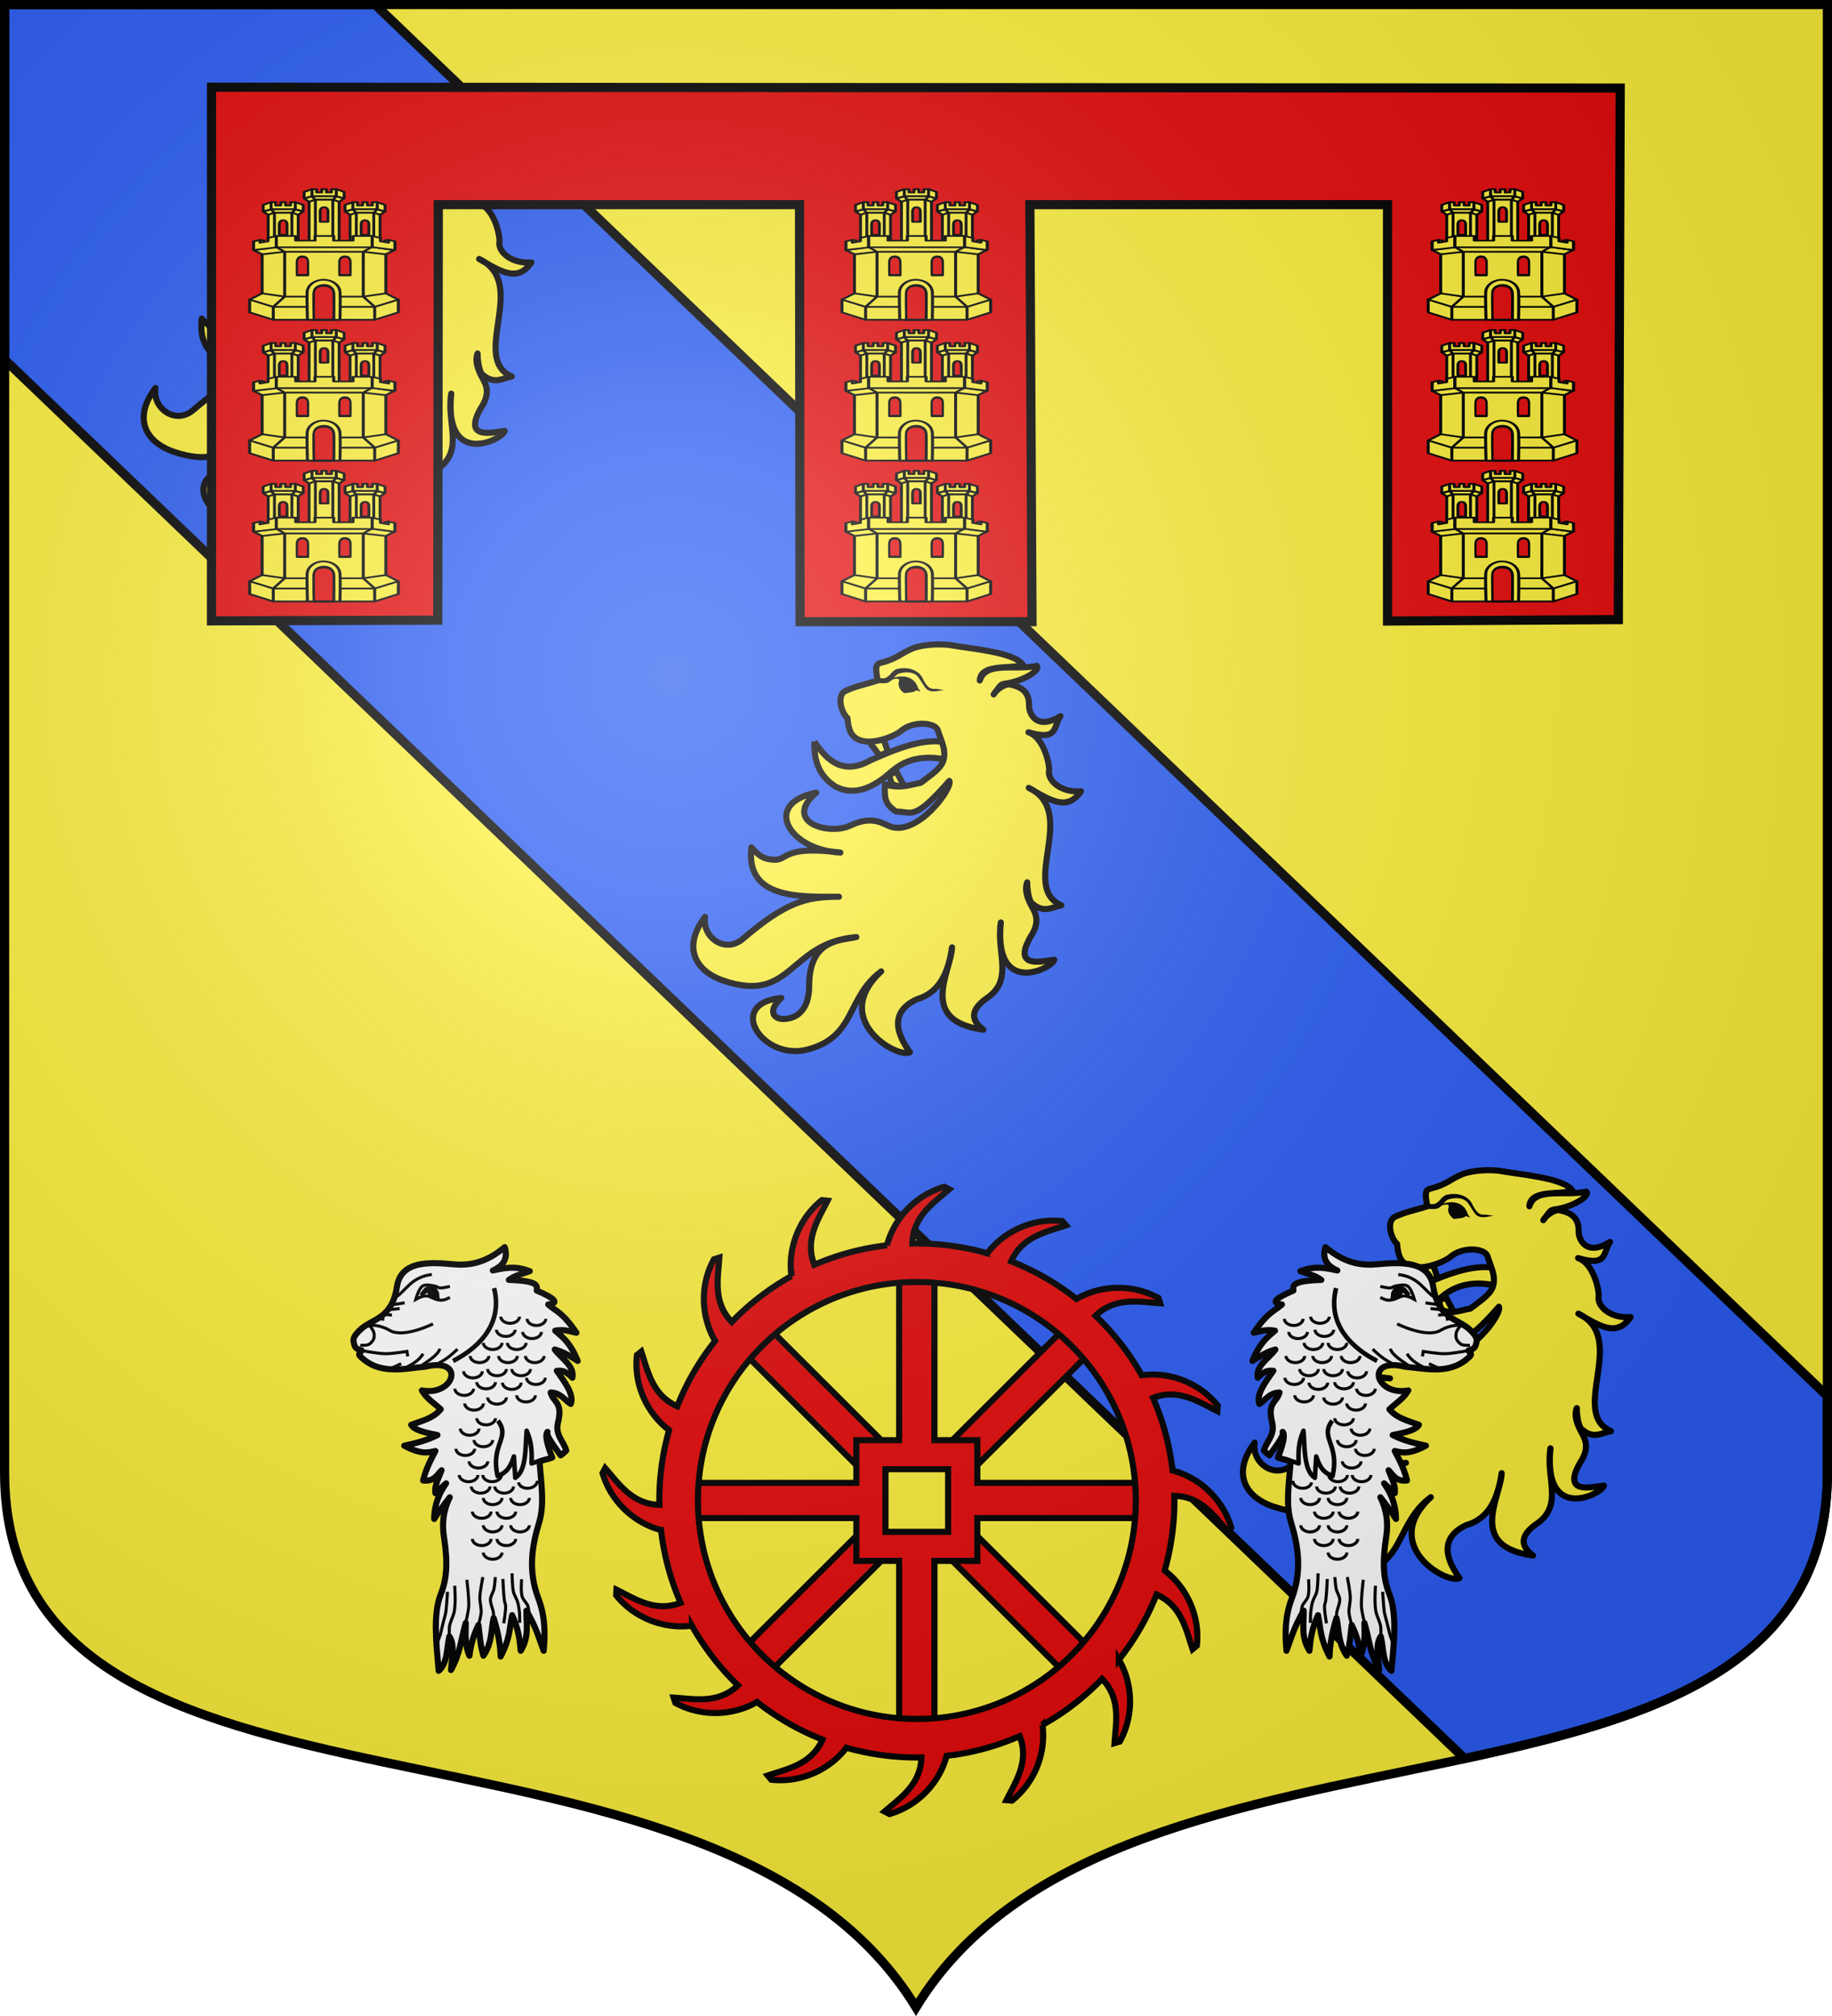 <svg xmlns="http://www.w3.org/2000/svg" xmlns:xlink="http://www.w3.org/1999/xlink" width="600.003" height="659.997" version="1.0"><defs><g id="c"><path id="b" d="M0 0v1h.5Z" transform="rotate(18 3.157 -.5)"/><use xlink:href="#b" width="810" height="540" transform="scale(-1 1)"/></g><g id="d"><use xlink:href="#c" width="810" height="540" transform="rotate(72)"/><use xlink:href="#c" width="810" height="540" transform="rotate(144)"/></g><g id="f"><path id="e" d="M0 0v1h.5Z" transform="rotate(18 3.157 -.5)"/><use xlink:href="#e" width="810" height="540" transform="scale(-1 1)"/></g><g id="g"><use xlink:href="#f" width="810" height="540" transform="rotate(72)"/><use xlink:href="#f" width="810" height="540" transform="rotate(144)"/></g><g id="i"><path id="h" d="M0 0v1h.5Z" transform="rotate(18 3.157 -.5)"/><use xlink:href="#h" width="810" height="540" transform="scale(-1 1)"/></g><g id="j"><use xlink:href="#i" width="810" height="540" transform="rotate(72)"/><use xlink:href="#i" width="810" height="540" transform="rotate(144)"/></g><g id="l"><path id="k" d="M0 0v1h.5Z" transform="rotate(18 3.157 -.5)"/><use xlink:href="#k" width="810" height="540" transform="scale(-1 1)"/></g><g id="m"><use xlink:href="#l" width="810" height="540" transform="rotate(72)"/><use xlink:href="#l" width="810" height="540" transform="rotate(144)"/></g><g id="p"><path id="o" d="M0 0v1h.5Z" transform="rotate(18 3.157 -.5)"/><use xlink:href="#o" width="810" height="540" transform="scale(-1 1)"/></g><g id="q"><use xlink:href="#p" width="810" height="540" transform="rotate(72)"/><use xlink:href="#p" width="810" height="540" transform="rotate(144)"/></g><g id="u"><path id="s" d="M0 0v1h.5Z" transform="rotate(18 3.157 -.5)"/><use xlink:href="#s" width="810" height="540" transform="scale(-1 1)"/></g><g id="v"><use xlink:href="#u" width="810" height="540" transform="rotate(72)"/><use xlink:href="#u" width="810" height="540" transform="rotate(144)"/></g><path id="w" d="M-298.5-298.5V183c0 129.055 231.64 65.948 298.5 175.5C66.86 248.948 298.5 312.055 298.5 183v-481.5z"/><path id="a" d="M2.922 27.673c0-5.952 2.317-9.844 5.579-11.013 1.448-.519 3.307-.273 5.018 1.447 2.119 2.129 2.736 7.993-3.483 9.121.658-.956.619-3.081-.714-3.787-.99-.524-2.113-.253-2.676.123-.823.552-1.729 2.106-1.679 4.108z"/><path id="n" d="M2.922 27.673c0-5.952 2.317-9.844 5.579-11.013 1.448-.519 3.307-.273 5.018 1.447 2.119 2.129 2.736 7.993-3.483 9.121.658-.956.619-3.081-.714-3.787-.99-.524-2.113-.253-2.676.123-.823.552-1.729 2.106-1.679 4.108z"/><path id="r" d="M2.922 27.673c0-5.952 2.317-9.844 5.579-11.013 1.448-.519 3.307-.273 5.018 1.447 2.119 2.129 2.736 7.993-3.483 9.121.658-.956.619-3.081-.714-3.787-.99-.524-2.113-.253-2.676.123-.823.552-1.729 2.106-1.679 4.108z"/><radialGradient id="ag" cx="-80" cy="-80" r="405" gradientUnits="userSpaceOnUse"><stop offset="0" style="stop-color:#fff;stop-opacity:.31"/><stop offset=".19" style="stop-color:#fff;stop-opacity:.25"/><stop offset=".6" style="stop-color:#6b6b6b;stop-opacity:.125"/><stop offset="1" style="stop-color:#000;stop-opacity:.125"/></radialGradient></defs><g transform="translate(.002 -392.362)"><use xlink:href="#w" width="744.094" height="1052.362" style="fill:#fcef3c" transform="matrix(1 0 0 .998 300 693.11)"/><path d="M1.498 393.86v116.226l240.314 230.173 237.845 227.804c63.995-13.8 118.845-31.064 118.845-93.71v-24.916L358.188 619.263 122.843 393.861Z" style="fill:#2b5df2;stroke:#000;stroke-width:2.997;stroke-miterlimit:4;stroke-dasharray:none;stroke-opacity:1"/></g><g style="display:inline" transform="translate(.002)"><g id="x" style="stroke:#000;stroke-width:3.681;stroke-miterlimit:4;stroke-dasharray:none;stroke-opacity:1"><path d="M-758.126 546.433c-.206 10.491 1.952 20.21 12.624 27.145 11.189 5.929 22.597 1.24 34.08-9.135 12.135-10.671 26.733-8.799 35.951-6.153 1.518-4.935-.345-6.94.069-10.244-13.78-5.446-33.843 3.005-49.116 9.864-15.291 8.495-25.314 1.377-33.608-11.477z" style="fill:#fcef3c;fill-opacity:1;stroke:#000;stroke-width:3.681;stroke-miterlimit:4;stroke-dasharray:none;stroke-opacity:1" transform="matrix(.543 0 0 .542 498.373 -226.547)"/><path d="m-703.845 573.647-4.698-8.866-4.575 1.582 1.654 5.65c4.281 1.85 3.995 1.099 7.619 1.634zM-724.899 546.73l8.605-1.566 2.53 7.523-4.982 2.283z" style="fill:#fcef3c;fill-opacity:1;stroke:#000;stroke-width:3.681;stroke-miterlimit:4;stroke-dasharray:none;stroke-opacity:1" transform="matrix(.543 0 0 .542 498.373 -226.547)"/><path d="M-683.6 539.746c-1.536-5.026-15.265-5.892-22.317.337-3.541 3.127-22.322 11.377-29.433 2.194-1.487-1.922-2.418-5.294-2.807-9.994-4.02-3.552-6.518-13.945-1.155-16.43 6.362-2.949 12.83-4.145 19.245-6.218-.052-3.555-2.498-9.572 1.675-10.621 10.542-2.652 11.912-5.634 19.55-8.808 3.62-1.504 12.567-3.173 22.21-2.1 12.944 2.427 38.619 4.17 44.193 11.862-6.12 3.122-25.337-1.139-25.903 9.61 3.52-11.813 21.316-5.933 34.324-8.848 2.6 2.386-7.622 9.204-18.998 10.745-3.078.417-2.854 1.186-6.953 6.516 1.836-3.31 7.233-6.473 9.53-6.06 13.89 2.493 11.361 11.858 11.933 14.582 1.418 6.754 7.35 11.798 18.825 4.58-4.497 6.105-.907 15.255-19.295 9.756 10.082 3.603 12.82 20.965 12.43 22.94-1.224 6.182 7.274 13.753 19.244 12.694-8.195 12.08-17.926 5.854-31.51-2.071 30.476 14.508-5.88 59.872 19.675 70.97-5.803 1.109-10.567 5.156-17.85-1.324-1.318-1.173-2.72-6.252-2.758-12.593-2.451 6.123 2.301 13.615 3.837 16.593 2.205 4.274 2.962 9.172-1.907 16.494-11.134 19.629 7.462 14.475 14.433 13.73-1.482 5.425-36.784 22.65-32.262-22.538-2.952 17.787 7.92 34.125-7.918 45.335-12.091 8.327-9.006 14.502-2.587 19.44-39.918-5.433-19.49-34.942-18.921-49.75-2.148 14.163-6.952 27.27-21.226 31.346-18.658 8.655-10.027 23.852-4.2 32.052-7.657 3.928-48.498-19.83-17.308-48.89-21.291 15.984-15.043 39.615-44.621 47.253-26.953 6.96-49.555-27.89-15.658-31.192-8.286 7.545-4.957 13.066 1.981 12.694 9.377-.503 14.87-7.809 14.846-19.898-.055-28.907 19.847-27.466 28.454-29.582-41.019 3.532-38.488 40.463-80.03 26.367-17.516-5.943-24.875-20.505-11.199-38.577-2.05 11.982 11.928 22.57 22.737 13.329 25.558-21.852 37.792-25.556 58.02-25.47-25.332.106-56.252.955-52.847-29.825 4.57 5.172 7.243 7.03 13.185 7.458 9.504.684 4.932-8.898 40.511-4.317-31.421-1.572-47.269-29.791-14.574-36.185-20.533 17.729 7.613 25.997 20.5 19.898 11.897-5.631 17.926-2.26 22.98.077 16.93 7.826 39.255-23.084 36.796-27.085-21.636 24.668-22.075 18.505-32.013 18.514-6.357-4.034-7.376-7.645-6.782-16.409 9.36 2.921 15.144.157 21.571-.948 5.945-4.628 12.586-8.643 13.849-14.178 1.408-6.17-1.566-11.116-3.502-17.455z" style="fill:#fcef3c;fill-opacity:1;stroke:#000;stroke-width:3.681;stroke-linejoin:round;stroke-miterlimit:4;stroke-dasharray:none;stroke-opacity:1" transform="matrix(.543 0 0 .542 498.373 -226.547)"/><path d="M-715.348 510.085c7.09-4.143 17.118-4.942 19.89 4.333l1.37 1.943-2.563-.86c-1.392 1.22-3.381 1.257-5.171 1.512l-2.089.219c-2.685-1.74-3.995-4.688-3.23-6.928 1.324-3.877-6.148-.28-8.207-.22" style="fill:#000;stroke:none;stroke-width:3.681;stroke-miterlimit:4;stroke-dasharray:none;stroke-opacity:1" transform="matrix(.543 0 0 .542 498.373 -226.547)"/><path d="M-708.513 502.715c-3.39 1.286-3.898 4.673-7.437 5.5a10.4 10.4 0 0 1-2.906-.125l-.594 2.938s1.754.38 3.812.156c4.17.04 5.116-4.029 8.22-5.687 3.865-1.158 8.66-1.456 11.624 1.625 2.968 3.952 4.266 7.278 6.303 8.307 2.97 1.5 6.417.227 9.625-.1l-3.178-.457c-3.492-.82-5.743 1.69-9.729-6.509-3.026-6.225-10.716-7.043-15.74-5.648" style="fill:#000;fill-opacity:1;stroke:none;stroke-width:3.681;stroke-linecap:round;stroke-linejoin:round;stroke-miterlimit:4;stroke-dasharray:none;stroke-opacity:1" transform="matrix(.543 0 0 .542 498.373 -226.547)"/></g><use xlink:href="#x" width="100%" height="100%" transform="translate(180 173.137)"/><use xlink:href="#x" width="100%" height="100%" transform="translate(360.002 345.276)"/><g style="display:inline;stroke:#000;stroke-width:3;stroke-miterlimit:4;stroke-dasharray:none;stroke-opacity:1"><path d="m262.623 129.394.183 136.8h75.97l-.703-136.802 117.134.003v136.592l75.601-.468.605-174.373-461.356-.282-.017 175.071 74.105-.234.182-136.31z" style="display:inline;fill:#e20909;fill-opacity:1;fill-rule:nonzero;stroke:#000;stroke-width:3;stroke-linecap:butt;stroke-linejoin:miter;stroke-miterlimit:4;stroke-dasharray:none;stroke-opacity:1" transform="matrix(1 0 0 .998 -.777 -62.138)"/></g><g id="A" style="stroke:#000;stroke-width:.75;stroke-miterlimit:4;stroke-dasharray:none;stroke-opacity:1" transform="matrix(1 0 0 .998 -.387 -62.872)"><g id="z" style="display:inline;fill:#fcef3c;stroke:#000;stroke-width:1.557;stroke-miterlimit:4;stroke-dasharray:none;stroke-opacity:1" transform="matrix(.585 0 0 .397 44.92 61.36)"><use xlink:href="#y" width="600" height="660" style="stroke:#000;stroke-width:1.557;stroke-miterlimit:4;stroke-dasharray:none;stroke-opacity:1" transform="translate(22.912 10.75)"/><use xlink:href="#y" width="600" height="660" style="stroke:#000;stroke-width:1.557;stroke-miterlimit:4;stroke-dasharray:none;stroke-opacity:1" transform="translate(-22.912 10.75)"/><g id="y" style="stroke:#000;stroke-width:1.516;stroke-miterlimit:4;stroke-dasharray:none;stroke-opacity:1"><path d="M444.884 392.224v47.84l-5.246-4.142v-44.565z" style="fill:#fcef3c;fill-opacity:1;fill-rule:evenodd;stroke:#000;stroke-width:1.516;stroke-linecap:round;stroke-linejoin:round;stroke-miterlimit:4;stroke-dasharray:none;stroke-opacity:1" transform="matrix(1.055 0 0 1 -23.993 10.079)"/><path d="m441.537 391.813 3.416 1.69 2.592-2.812-4.212-1.725z" style="fill:#fcef3c;fill-opacity:1;fill-rule:evenodd;stroke:#000;stroke-width:1.516;stroke-linecap:round;stroke-linejoin:round;stroke-miterlimit:4;stroke-dasharray:none;stroke-opacity:1" transform="matrix(1.055 0 0 1 -23.993 10.079)"/><path d="m443.333 383.115 4.2 2.217v5.356l-4.2-1.722zM428.961 392.224v47.722l5.132-4.298v-44.446z" style="fill:#fcef3c;fill-opacity:1;fill-rule:evenodd;stroke:#000;stroke-width:1.516;stroke-linecap:round;stroke-linejoin:round;stroke-miterlimit:4;stroke-dasharray:none;stroke-opacity:1" transform="matrix(1.055 0 0 1 -23.993 10.079)"/><path d="m432.29 391.813-3.398 1.69-2.592-2.812 4.208-1.725z" style="fill:#fcef3c;fill-opacity:1;fill-rule:evenodd;stroke:#000;stroke-width:1.516;stroke-linecap:round;stroke-linejoin:round;stroke-miterlimit:4;stroke-dasharray:none;stroke-opacity:1" transform="matrix(1.055 0 0 1 -23.993 10.079)"/><path d="m430.508 383.115-4.196 2.217v5.356l4.196-1.722z" style="fill:#fcef3c;fill-opacity:1;fill-rule:evenodd;stroke:#000;stroke-width:1.516;stroke-linecap:round;stroke-linejoin:round;stroke-miterlimit:4;stroke-dasharray:none;stroke-opacity:1" transform="matrix(1.055 0 0 1 -23.993 10.079)"/><path d="m430.476 388.927 1.728 2.887h9.415l1.724-2.9zM430.497 383.115h2.43v2.673h2.727v-2.673h2.493v2.673h2.664v-2.673h2.51v5.775h-12.824z" style="fill:#fcef3c;fill-opacity:1;fill-rule:evenodd;stroke:#000;stroke-width:1.516;stroke-linecap:round;stroke-linejoin:round;stroke-miterlimit:4;stroke-dasharray:none;stroke-opacity:1" transform="matrix(1.055 0 0 1 -23.993 10.079)"/><path d="m432.29 391.813-.02 46.238h9.276l-.01-46.238z" style="fill:#fcef3c;fill-opacity:1;fill-rule:evenodd;stroke:#000;stroke-width:1.516;stroke-linecap:round;stroke-linejoin:round;stroke-miterlimit:4;stroke-dasharray:none;stroke-opacity:1" transform="matrix(1.055 0 0 1 -23.993 10.079)"/><path d="M434.88 410.055s-.069-5.704-.04-8.46c.027-2.755 1.037-3.6 2.075-3.56 1.037.04 2.004.708 2.05 3.627s-.013 8.396-.013 8.396l-4.071-.002z" style="display:inline;fill:#e20909;fill-opacity:1;fill-rule:evenodd;stroke:#000;stroke-width:1.516;stroke-linecap:round;stroke-linejoin:round;stroke-miterlimit:4;stroke-dasharray:none;stroke-opacity:1" transform="matrix(1.055 0 0 1 -23.993 10.079)"/></g><g style="stroke:#000;stroke-width:1.447;stroke-miterlimit:4;stroke-dasharray:none;stroke-opacity:1"><path d="m413.58 511.453-10.699 2.648 4.105 3.442v32.27l-6.036 5.179v10.536l11.392 6.09h19.843c-.044-3.567-.122-8.04-.076-11.692.131-4.365 1.957-6.967 4.828-7.182 3.027.107 4.66 3.29 4.754 7.307.075 3.853.018 8.094-.015 11.568h19.812l11.407-6.09v-10.537l-6.036-5.179v-32.27l4.09-3.442-10.683-2.648z" style="fill:#fcef3c;fill-opacity:1;fill-rule:evenodd;stroke:#000;stroke-width:1.447;stroke-linecap:round;stroke-linejoin:round;stroke-miterlimit:4;stroke-dasharray:none;stroke-opacity:1" transform="matrix(1.157 0 0 1 -68.644 -70.553)"/><path d="m400.992 554.99 11.388 5.986v10.567M407 549.821l10.92 2.68m-5.593 8.471 5.577-8.455M417.909 552.433v-36.88M413.68 511.474l3.588 3.36M406.978 517.562l10.971-2.109M472.854 554.99l-11.387 5.986v10.567M466.846 549.821l-10.92 2.68m5.593 8.471-5.577-8.455M455.937 552.433v-36.88M460.166 511.474l-3.588 3.36M466.869 517.562l-10.972-2.109M417.89 552.512h38.05M417.89 515.457h38.05M442.749 560.964h18.597M412.484 560.964h18.597" style="fill:#fcef3c;fill-rule:evenodd;stroke:#000;stroke-width:1.447;stroke-linecap:round;stroke-linejoin:round;stroke-miterlimit:4;stroke-dasharray:none;stroke-opacity:1" transform="matrix(1.157 0 0 1 -68.644 -70.553)"/><path d="M436.79 538.575c-3.892-.093-7.938 4-8.046 10.609-.108 6.612.166 22.42.166 22.42h3.275c-.044-3.532-.122-18.024-.076-21.634.134-4.348 1.978-6.907 4.828-7.118 3.006.103 4.659 3.237 4.754 7.242.075 3.813.018 18.087-.015 21.525h2.987s.22-15.268.045-22.27c-.175-7.004-4.025-10.681-7.917-10.774" style="fill:#fcef3c;fill-opacity:1;fill-rule:evenodd;stroke:#000;stroke-width:1.447;stroke-linecap:round;stroke-linejoin:round;stroke-miterlimit:4;stroke-dasharray:none;stroke-opacity:1" transform="matrix(1.157 0 0 1 -68.644 -70.553)"/><g style="fill:#fcef3c;stroke:#000;stroke-width:3.119;stroke-miterlimit:4;stroke-dasharray:none;stroke-opacity:1"><path d="m436.374 623.78-3.668.983v7.178l5.329-1.428v-4.62z" style="fill:#fcef3c;fill-opacity:1;fill-rule:evenodd;stroke:#000;stroke-width:3.119;stroke-linecap:round;stroke-linejoin:round;stroke-miterlimit:4;stroke-dasharray:none;stroke-opacity:1" transform="matrix(.559 0 0 .446 229.055 156.852)"/><path d="m419.934 616.544 8.473 3.75v6.267l7.959 2.5v-5.257l6.488 2.867v15.917l-22.967-5.378zM307.72 623.78l3.669.983v7.178l-5.33-1.428v-4.62z" style="fill:#fcef3c;fill-opacity:1;fill-rule:evenodd;stroke:#000;stroke-width:3.119;stroke-linecap:round;stroke-linejoin:round;stroke-miterlimit:4;stroke-dasharray:none;stroke-opacity:1" transform="matrix(.559 0 0 .446 229.055 156.852)"/><path d="m324.16 616.544-8.473 3.75v6.267l-7.958 2.5v-5.257l-6.488 2.867v15.917l22.967-4.82z" style="fill:#fcef3c;fill-opacity:1;fill-rule:evenodd;stroke:#000;stroke-width:3.119;stroke-linecap:round;stroke-linejoin:round;stroke-miterlimit:4;stroke-dasharray:none;stroke-opacity:1" transform="matrix(.559 0 0 .446 229.055 156.852)"/><path d="M343.469 616.563H324.03v20.968h96.032v-20.968h-19.25v8.656H381.53v-8.657h-18.75v8.657H343.47z" style="fill:#fcef3c;fill-opacity:1;stroke:#000;stroke-width:3.119;stroke-linecap:round;stroke-linejoin:round;stroke-miterlimit:4;stroke-dasharray:none;stroke-dashoffset:0;stroke-opacity:1" transform="matrix(.559 0 0 .446 229.055 156.852)"/></g></g><path d="M293.375 239.5c-.918-.02-1.82.422-1.844 1.813-.024 1.39.031 4.25.031 4.25h3.625s.04-2.747 0-4.22-.894-1.823-1.812-1.843m13.906 0c-.918-.02-1.819.422-1.844 1.813-.024 1.39.032 4.25.032 4.25h3.593s.072-2.747.032-4.22-.895-1.823-1.813-1.843m-6.969 9.5c-1.629-.03-3.206.578-3.25 2.594-.043 2.017.063 8.625.063 8.625h6.406s.103-6.427.031-8.563c-.07-2.136-1.62-2.627-3.25-2.656" style="fill:#e20909;fill-opacity:1;fill-rule:evenodd;stroke:#000;stroke-width:.75;stroke-linecap:round;stroke-linejoin:round;stroke-miterlimit:4;stroke-dasharray:none;stroke-opacity:1" transform="matrix(1.71 0 0 2.52 -76.823 -154.607)"/></g><use xlink:href="#z" width="600" height="660" style="stroke:#000;stroke-width:.75;stroke-miterlimit:4;stroke-dasharray:none;stroke-opacity:1" transform="translate(0 -46.197)"/><use xlink:href="#z" width="600" height="660" style="stroke:#000;stroke-width:.75;stroke-miterlimit:4;stroke-dasharray:none;stroke-opacity:1" transform="translate(0 -92.394)"/></g><use xlink:href="#A" width="600" height="660" style="stroke:#000;stroke-width:.75;stroke-miterlimit:4;stroke-dasharray:none;stroke-opacity:1" transform="translate(-194.001)"/><use xlink:href="#A" width="600" height="660" style="stroke:#000;stroke-width:.75;stroke-miterlimit:4;stroke-dasharray:none;stroke-opacity:1" transform="translate(192.001)"/><g style="fill:#e20909;stroke:#000;stroke-width:1.66;stroke-miterlimit:4;stroke-dasharray:none;stroke-opacity:1"><path d="m586.636 1122.193-3.375 3.406-3.406 3.375 30.719 30.72 6.781-6.782zm77.907 0-30.5 30.5 6.687 6.875 30.594-30.594zm-23.844 54.063-6.75 6.812 30.594 30.594 3.375-3.406 3.406-3.375zm-30.344.094-30.5 30.5 6.781 6.781 30.532-30.5z" style="fill:#e20909;fill-opacity:1;fill-rule:evenodd;stroke:#000;stroke-width:1.66;stroke-miterlimit:4;stroke-dasharray:none;stroke-opacity:1" transform="matrix(1.205 0 0 1.202 -453.565 -912.598)"/><path d="M620.783 1108.05v43.437h-11.625v11.625H565.72v9.594h43.438v11.656h11.625v43.438h9.593v-43.438h11.657v-11.656h43.437v-9.594h-43.437v-11.625h-11.657v-43.437h-4.78zm-3.72 51.343h17.032v17.063h-17.031z" style="fill:#e20909;fill-opacity:1;fill-rule:evenodd;stroke:#000;stroke-width:1.66;stroke-miterlimit:4;stroke-dasharray:none;stroke-opacity:1" transform="matrix(1.205 0 0 1.202 -453.565 -912.598)"/><path d="M633.043 1082.474c-8.203 2.394-13.802 9.086-15.563 15.938a69.6 69.6 0 0 0-19.125 5.031c-.212.09-.414.19-.625.281-2.703-6.912 1.097-12.422 3.594-17.468l-1.531-.157c-6.654 5.344-9.268 13.687-8.282 20.688a70.3 70.3 0 0 0-16.218 12.5c-5.157-5.354-3.751-11.91-3.375-17.531l-1.47.468c-4.1 7.48-3.272 16.129.313 22.22.005.01-.005.022 0 .03a69.9 69.9 0 0 0-10.28 17.782c-6.777-2.982-7.982-9.58-9.782-14.907l-1.188.969c-.924 8.467 3.12 16.179 8.75 20.438a69.8 69.8 0 0 0-2.656 19.156c0 .395.025.793.031 1.187-7.416-.151-11.044-5.763-14.75-10l-.718 1.344c2.385 8.176 9.074 13.752 15.906 15.531a69.6 69.6 0 0 0 5.312 19.813c-6.9 2.684-12.397-1.1-17.437-3.594l-.094 1.531c5.334 6.643 13.603 9.253 20.594 8.282a70.3 70.3 0 0 0 12.531 16.25c-5.349 5.122-11.889 3.718-17.5 3.343l.469 1.438c7.473 4.097 16.131 3.326 22.218-.25.518.41 1.034.823 1.563 1.219a69.9 69.9 0 0 0 16.219 9.03c-2.984 6.769-9.551 7.982-14.875 9.782l.968 1.156c8.466.925 16.15-3.092 20.407-8.718a70 70 0 0 0 19.156 2.656c.41 0 .81-.024 1.219-.031-.152 7.416-5.764 11.044-10 14.75l1.343.687c8.177-2.385 13.752-9.046 15.532-15.875.857-.099 1.715-.183 2.562-.312 6.056-.926 11.84-2.656 17.281-5.032 2.685 6.901-1.1 12.398-3.593 17.438l1.5.125c6.652-5.342 9.264-13.628 8.281-20.625a70 70 0 0 0 5-3.063c4.071-2.75 7.818-5.945 11.219-9.468 5.158 5.354 3.75 11.878 3.375 17.5l1.437-.438c4.111-7.498 3.357-16.19-.25-22.281a70 70 0 0 0 10.219-17.75c6.8 2.976 8.01 9.541 9.812 14.875l1.157-.969c.926-8.483-3.106-16.185-8.75-20.437a70 70 0 0 0 2.656-19.094c0-.42-.024-.832-.031-1.25 7.436.137 11.07 5.758 14.781 10l.688-1.344c-2.394-8.203-9.086-13.802-15.938-15.562-.81-6.963-2.611-13.595-5.312-19.782 6.912-2.703 12.422 1.098 17.468 3.594l.125-1.5c-5.35-6.663-13.683-9.246-20.687-8.25-.41-.732-.815-1.472-1.25-2.187-3.141-5.168-6.954-9.854-11.281-14.032 5.36-5.193 11.93-3.782 17.562-3.406l-.469-1.437c-7.498-4.111-16.19-3.326-22.281.28-.504-.398-.985-.801-1.5-1.187a70 70 0 0 0-5.594-3.78 70 70 0 0 0-10.656-5.282c2.976-6.8 9.572-8.01 14.906-9.813l-.968-1.156c-8.493-.927-16.189 3.127-20.438 8.781-.549-.155-1.102-.326-1.656-.468a70 70 0 0 0-17.469-2.22c-.406 0-.814.025-1.219.032.137-7.437 5.758-11.071 10-14.781zm-7.438 25.938c32.844 0 59.5 26.656 59.5 59.5s-26.656 59.5-59.5 59.5-59.5-26.656-59.5-59.5c0-1.026.011-2.049.063-3.063 1.594-31.423 27.62-56.437 59.437-56.437z" style="fill:#e20909;fill-opacity:1;stroke:#000;stroke-width:1.66;stroke-miterlimit:4;stroke-dasharray:none;stroke-opacity:1" transform="matrix(1.205 0 0 1.202 -453.565 -912.598)"/></g><g id="af" transform="matrix(.448 0 0 .447 755.08 400.396)"><use xlink:href="#g7489" width="744.094" height="1052.362" transform="translate(-317.214 -1051.644)"/><use xlink:href="#g7489" width="744.094" height="1052.362" transform="translate(-417.929 -1354.501)"/><use xlink:href="#g7489" width="744.094" height="1052.362" transform="translate(-943.643 -1320.216)"/><use xlink:href="#g7489" width="744.094" height="1052.362" transform="translate(-626.5 -1305.93)"/><g transform="translate(-1319.828 173.176)"><path d="M-57.223-50.57c24.015 4.585 32.274-24.614 2.544-17.384-15.441 1.314-33.86 6.513-47.863-7.89-1.728-1.777 1.272-2.865 1.297-4.019-4.755-.96-5.19-3.283-5.687-5.383-.626-2.795-.548-4.77 4.765-9.843 8.6-8.212 23.052-7.464 26.712-31.376 2.871-18.759 22.483-18.247 40.703-16.535 11.604 1.09 23.68-.397 38.108-12.496 2.607 8.449-1.14 13.72-8.694 17.089 14.188-3.417 19.743-2.109 26.998.497-5.174 1.916-10.643 2.948-15.306 6.399 22.2.72 20.686 4.331 20.387 7.795 13.89 5.957 16.553 9.324 8.395 10.193 6.306 5.547 10.235 5.452 20.629 20.708-4.742-.855-8.204-2.734-15.532-1.52 5.496 4.753 10.993 8.69 16.49 22.186-10.108-6.557-13.268-7.325-16.79-8.395 4.88 6.717 14.546 11.96 12.892 20.687-5.741-5.974-8.367-5.095-11.393-5.097 6.2 8.795 12.783 17.687 10.193 24.284-4.77-2.903-6.902-8.006-14.69-8.394 1.806 7.284 9.117 6.917 5.396 21.886-2.341 9.42 4.228 13.887 5.993 20.687-1.487 1.505-2.836 2.62-4.083 3.466-2.74-4.233-11.207-14.418-9.596-17.21-3.201 3.128 3.472 18.787 3.472 18.787-3.366 1.485-6.1 1.387-9.277 3.051.98 15.115 3.805 30.783-.3 44.372-5.121 16.953-8.39 35.213-.6 55.764 5.133 13.54 4.969 25.766 3.898 38.376-3.419-9.015-5.003-16.195-12.592-29.381-.282 9.607 2.32 18.734-4.197 29.381-.71-8.1-1.699-16.318-6.296-26.083-1.981 9.44-1.264 16.72-8.395 30.28-.214-7.661-1.502-16.576-5.097-28.182-2.07 9.147-.896 17.933-7.495 27.583-2.473-8.77-2.687-15.28-3.598-22.486-2.865 5.938-5.41 12.626-6.595 22.486-3.029-6.576-3.006-15.185-2.699-23.985-3.537 11.467-3.646 21.464-10.793 34.478.614-8.87 2.935-18.88-1.199-24.584-2.054 8.757-1.177 19.469-7.795 25.184-1.787-20.352-4.252-41.495 1.5-56.065 4.289-10.866 5.352-22.543 2.398-41.673-1.541-9.976-.757-19.188 4.197-29.381-4.108 5.296-8.076 10.593-11.393 15.89.098-11.029 3.832-19.027 8.695-26.084l-7.795 7.196c-.907-5.597 2.459-11.193 4.497-16.79-3.426 3.57-5.545 8.447-13.492 7.496 1.98-8.214 5.447-14.94 8.995-21.587-5.361 1.184-10.431 2.69-22.786-3.897 8.095-1.774 16.19-3.669 24.285-7.795C-54.294-19.6-62.762-21.321-65-25.38c7.733-2.902 16.114-4.723 21.586-11.393-4.757-4.445-10.481-7.924-13.81-13.798z" style="opacity:1;fill:#fff;fill-opacity:1;stroke:#000;stroke-width:4.467;stroke-linecap:butt;stroke-linejoin:round;stroke-miterlimit:4;stroke-dasharray:none;stroke-opacity:1"/><path d="M-34.42-72.15c15.947-8.157 37.108-25.065 29.981-53.365" style="opacity:1;fill:none;fill-opacity:1;stroke:#000;stroke-width:3.35;stroke-linecap:butt;stroke-linejoin:miter;stroke-miterlimit:4;stroke-dasharray:none;stroke-opacity:1"/><path d="M-100.066-96.855c4.673-2.952 13.888-1.012 19.19 2.229 10.13 6.191 31.809-4.681 31.809-4.681M-77.55-117.867c9.214-5.866 12.115-15.677 27.642-17.597M-79.635-113.206l9.827-1.517M-82.042-109.596l8.59-.923M-85.21-106.296l6.152.542M-89.419-103.216l4.755.545" style="opacity:1;fill:none;fill-opacity:1;stroke:#000;stroke-width:2.233;stroke-linecap:butt;stroke-linejoin:miter;stroke-miterlimit:4;stroke-dasharray:none;stroke-opacity:1"/><path d="M-102.321-83.611s4.484.227 6.166-.56c1.292-.606 2.636-2.136 3.363-3.364 1.071-1.809.899-4.845-.038-6.727-.94-1.887-3.252-5.534-5.738-3.324M-101.245-79.863s2.882.625 4.13.822c4.05.64 9.473 1.579 13.573 1.596 4.652.02 15.415-1.682 15.415-1.682l.56 3.644M-47.906-69.051c8.558-3.92 12.579-7.838 16.777-11.757M-59.109-67.5c5.787-4.403 13.43-8.497 15.087-13.589M-70.863-66.213c5.782-3.034 11.637-6.014 14.508-11.232M-81.03-66.116l8.7-4.041M-36.735-118.647c-3.511 1.557-6.142 3.614-13.453 0-2.6-1.285-5.083-2.16-11.492 1.402 0 0 2.205-8.112 5.045-9.81 2.414-1.444 6.621-.413 9.374.165.942.197 2.004 1.117 2.959 1.236 2.277.285 7.567-1.121 7.567-1.121" style="opacity:1;fill:none;fill-opacity:1;stroke:#000;stroke-width:2.233;stroke-linecap:butt;stroke-linejoin:miter;stroke-miterlimit:4;stroke-dasharray:none;stroke-opacity:1"/><path d="m-58.03-120.58 3.567-4.36 3.37-1.388 3.17.595 2.18 3.765.397 4.162-4.36-2.378-1.982-.595-.199-2.972-2.18.99z" style="opacity:1;fill:#000;fill-opacity:1;stroke:#000;stroke-width:2.233;stroke-linecap:butt;stroke-linejoin:miter;stroke-miterlimit:4;stroke-dasharray:none;stroke-opacity:1"/><path d="M-1.614-28.387c9.562 12.741-5.674 17.011-.198 40.63C2.303 10.158 6.473 9.04 10.079-2.225l.99 15.657c8.018-5.13 7.329-20.83 8.325-34.486 3.891 8.67 3.82 16.348 3.567 23.982l6.17-2.073" style="opacity:1;fill:none;fill-opacity:1;stroke:#000;stroke-width:3.35;stroke-linecap:butt;stroke-linejoin:round;stroke-miterlimit:4;stroke-dasharray:none;stroke-opacity:1"/><path d="M-37.118 129.622s-.179-4.703.05-6.962c.297-2.913 2.406-7.155 3.217-9.969 1.757-6.096.615-20.218.615-20.218M-25.281 120.239s2.117-8.833 2.33-12.7c.322-5.833-1.387-19.423-1.387-19.423M-15.832 121.227s1.987-7.01 1.998-9.725c.013-3.165-1.072-7.34-.99-10.504.115-4.505 2.18-14.864 2.18-14.864M-4.739 116.13s-.003-2.943-.232-4.303c-.467-2.765-2.341-6.645-2.124-9.442.185-2.38 2.052-5.201 2.576-7.53.578-2.57.991-8.721.991-8.721M2.022 87.521s.403 11.113 1.105 15.818c.173 1.158.807 2.634.876 3.803.232 3.88-1.387 12.882-1.387 12.882M8.76 83.359s.02 9.652.969 13.644c.539 2.267 2.33 4.933 2.995 7.166.655 2.202 1.15 5.246 1.387 7.531.246 2.367.198 7.928.198 7.928M21.206 113.112s-.372-5.172-1.347-6.763c-1.103-1.8-3.146-3.927-3.766-5.946-1.117-3.639-.396-12.684-.396-12.684M-38.476 96.951s-.619 9.964-1.123 14.155c-.3 2.491-1.393 5.687-1.982 8.126-.66 2.733-2.18 9.117-2.18 9.117l-1.904 5.35" style="opacity:1;fill:none;fill-opacity:1;stroke:#000;stroke-width:2.233;stroke-linecap:butt;stroke-linejoin:miter;stroke-miterlimit:4;stroke-dasharray:none;stroke-opacity:1"/><path id="B" d="M.479-104.625c.093 2.714 3.146 4.9 6.875 4.9s6.756-2.187 6.85-4.9" style="fill:none;fill-opacity:1;stroke:#000;stroke-width:2.233;stroke-linecap:butt;stroke-linejoin:round;stroke-miterlimit:4;stroke-dasharray:none;stroke-opacity:1"/><use xlink:href="#B" width="600" height="660" transform="translate(19.2 1.6)"/><use xlink:href="#B" id="C" width="600" height="660" x="0" y="0" transform="translate(-3.2 9.6)"/><use xlink:href="#C" id="D" width="600" height="660" x="0" y="0" transform="translate(19.2 1.6)"/><use xlink:href="#D" id="E" width="600" height="660" x="0" y="0" transform="translate(2 17.6)"/><use xlink:href="#E" id="F" width="600" height="660" x="0" y="0" transform="translate(-13.2 -9.6)"/><use xlink:href="#F" id="G" width="600" height="660" x="0" y="0" transform="translate(-17.6)"/><use xlink:href="#G" id="H" width="600" height="660" x="0" y="0" transform="translate(-9.6 9.6)"/><use xlink:href="#H" id="I" width="600" height="660" x="0" y="0" transform="translate(20.8)"/><use xlink:href="#I" id="J" width="600" height="660" x="0" y="0" transform="translate(2.8 19.6)"/><use xlink:href="#J" id="K" width="600" height="660" x="0" y="0" transform="translate(6.8 -10)"/><use xlink:href="#K" id="L" width="600" height="660" x="0" y="0" transform="translate(-17.6)"/><use xlink:href="#L" id="M" width="600" height="660" x="0" y="0" transform="translate(-17.6 1.6)"/><use xlink:href="#K" width="600" height="660" transform="translate(10.8 6.4)"/><use xlink:href="#M" id="N" width="600" height="660" x="0" y="0" transform="translate(-6.4 12.8)"/><use xlink:href="#N" id="O" width="600" height="660" x="0" y="0" transform="translate(16 -4.8)"/><use xlink:href="#O" id="P" width="600" height="660" x="0" y="0" transform="translate(8 11.2)"/><use xlink:href="#P" id="Q" width="600" height="660" x="0" y="0" transform="translate(-8 15.2)"/><use xlink:href="#Q" id="R" width="600" height="660" x="0" y="0" transform="translate(-8.8 -10.8)"/><use xlink:href="#R" id="S" width="600" height="660" x="0" y="0" transform="translate(-3.2 18.4)"/><use xlink:href="#S" id="T" width="600" height="660" x="0" y="0" transform="translate(10 8.4)"/><use xlink:href="#T" id="U" width="600" height="660" x="0" y="0" transform="translate(31.2 -32.8)"/><use xlink:href="#U" id="V" width="600" height="660" x="0" y="0" transform="translate(-4.4 75.2)"/><use xlink:href="#V" id="W" width="600" height="660" x="0" y="0" transform="translate(-40 -36)"/><use xlink:href="#W" id="X" width="600" height="660" x="0" y="0" transform="translate(9.6 9.2)"/><use xlink:href="#X" id="Y" width="600" height="660" x="0" y="0" transform="translate(1.6 18.4)"/><use xlink:href="#Y" id="Z" width="600" height="660" x="0" y="0" transform="translate(17.2)"/><use xlink:href="#Z" id="aa" width="600" height="660" x="0" y="0" transform="translate(-26 -8.4)"/><use xlink:href="#aa" width="600" height="660" transform="translate(17.2)"/><use xlink:href="#V" width="600" height="660" transform="translate(-20)"/><use xlink:href="#V" id="ab" width="600" height="660" x="0" y="0" transform="translate(-10 10)"/><use xlink:href="#ab" id="ac" width="600" height="660" x="0" y="0" transform="translate(-18)"/><use xlink:href="#ac" id="ad" width="600" height="660" x="0" y="0" transform="translate(8 10)"/><use xlink:href="#ad" width="600" height="660" transform="translate(20)"/><use xlink:href="#ad" id="ae" width="600" height="660" x="0" y="0" transform="translate(-8 10)"/><use xlink:href="#ae" width="600" height="660" transform="translate(18)"/><use xlink:href="#ae" width="600" height="660" transform="translate(8 10)"/><use xlink:href="#V" width="600" height="660" transform="rotate(-5 -119.881 -44.087)"/></g></g><use xlink:href="#af" width="100%" height="100%" transform="matrix(-1 0 0 1 599.395 0)"/></g><g style="display:inline"><use xlink:href="#w" width="744.094" height="1052.362" style="fill:url(#ag)" transform="matrix(1 0 0 .998 300.002 300.747)"/></g><use xlink:href="#w" width="744.094" height="1052.362" style="fill:none;stroke:#000;stroke-width:3" transform="matrix(1 0 0 .998 300.002 299.374)"/></svg>